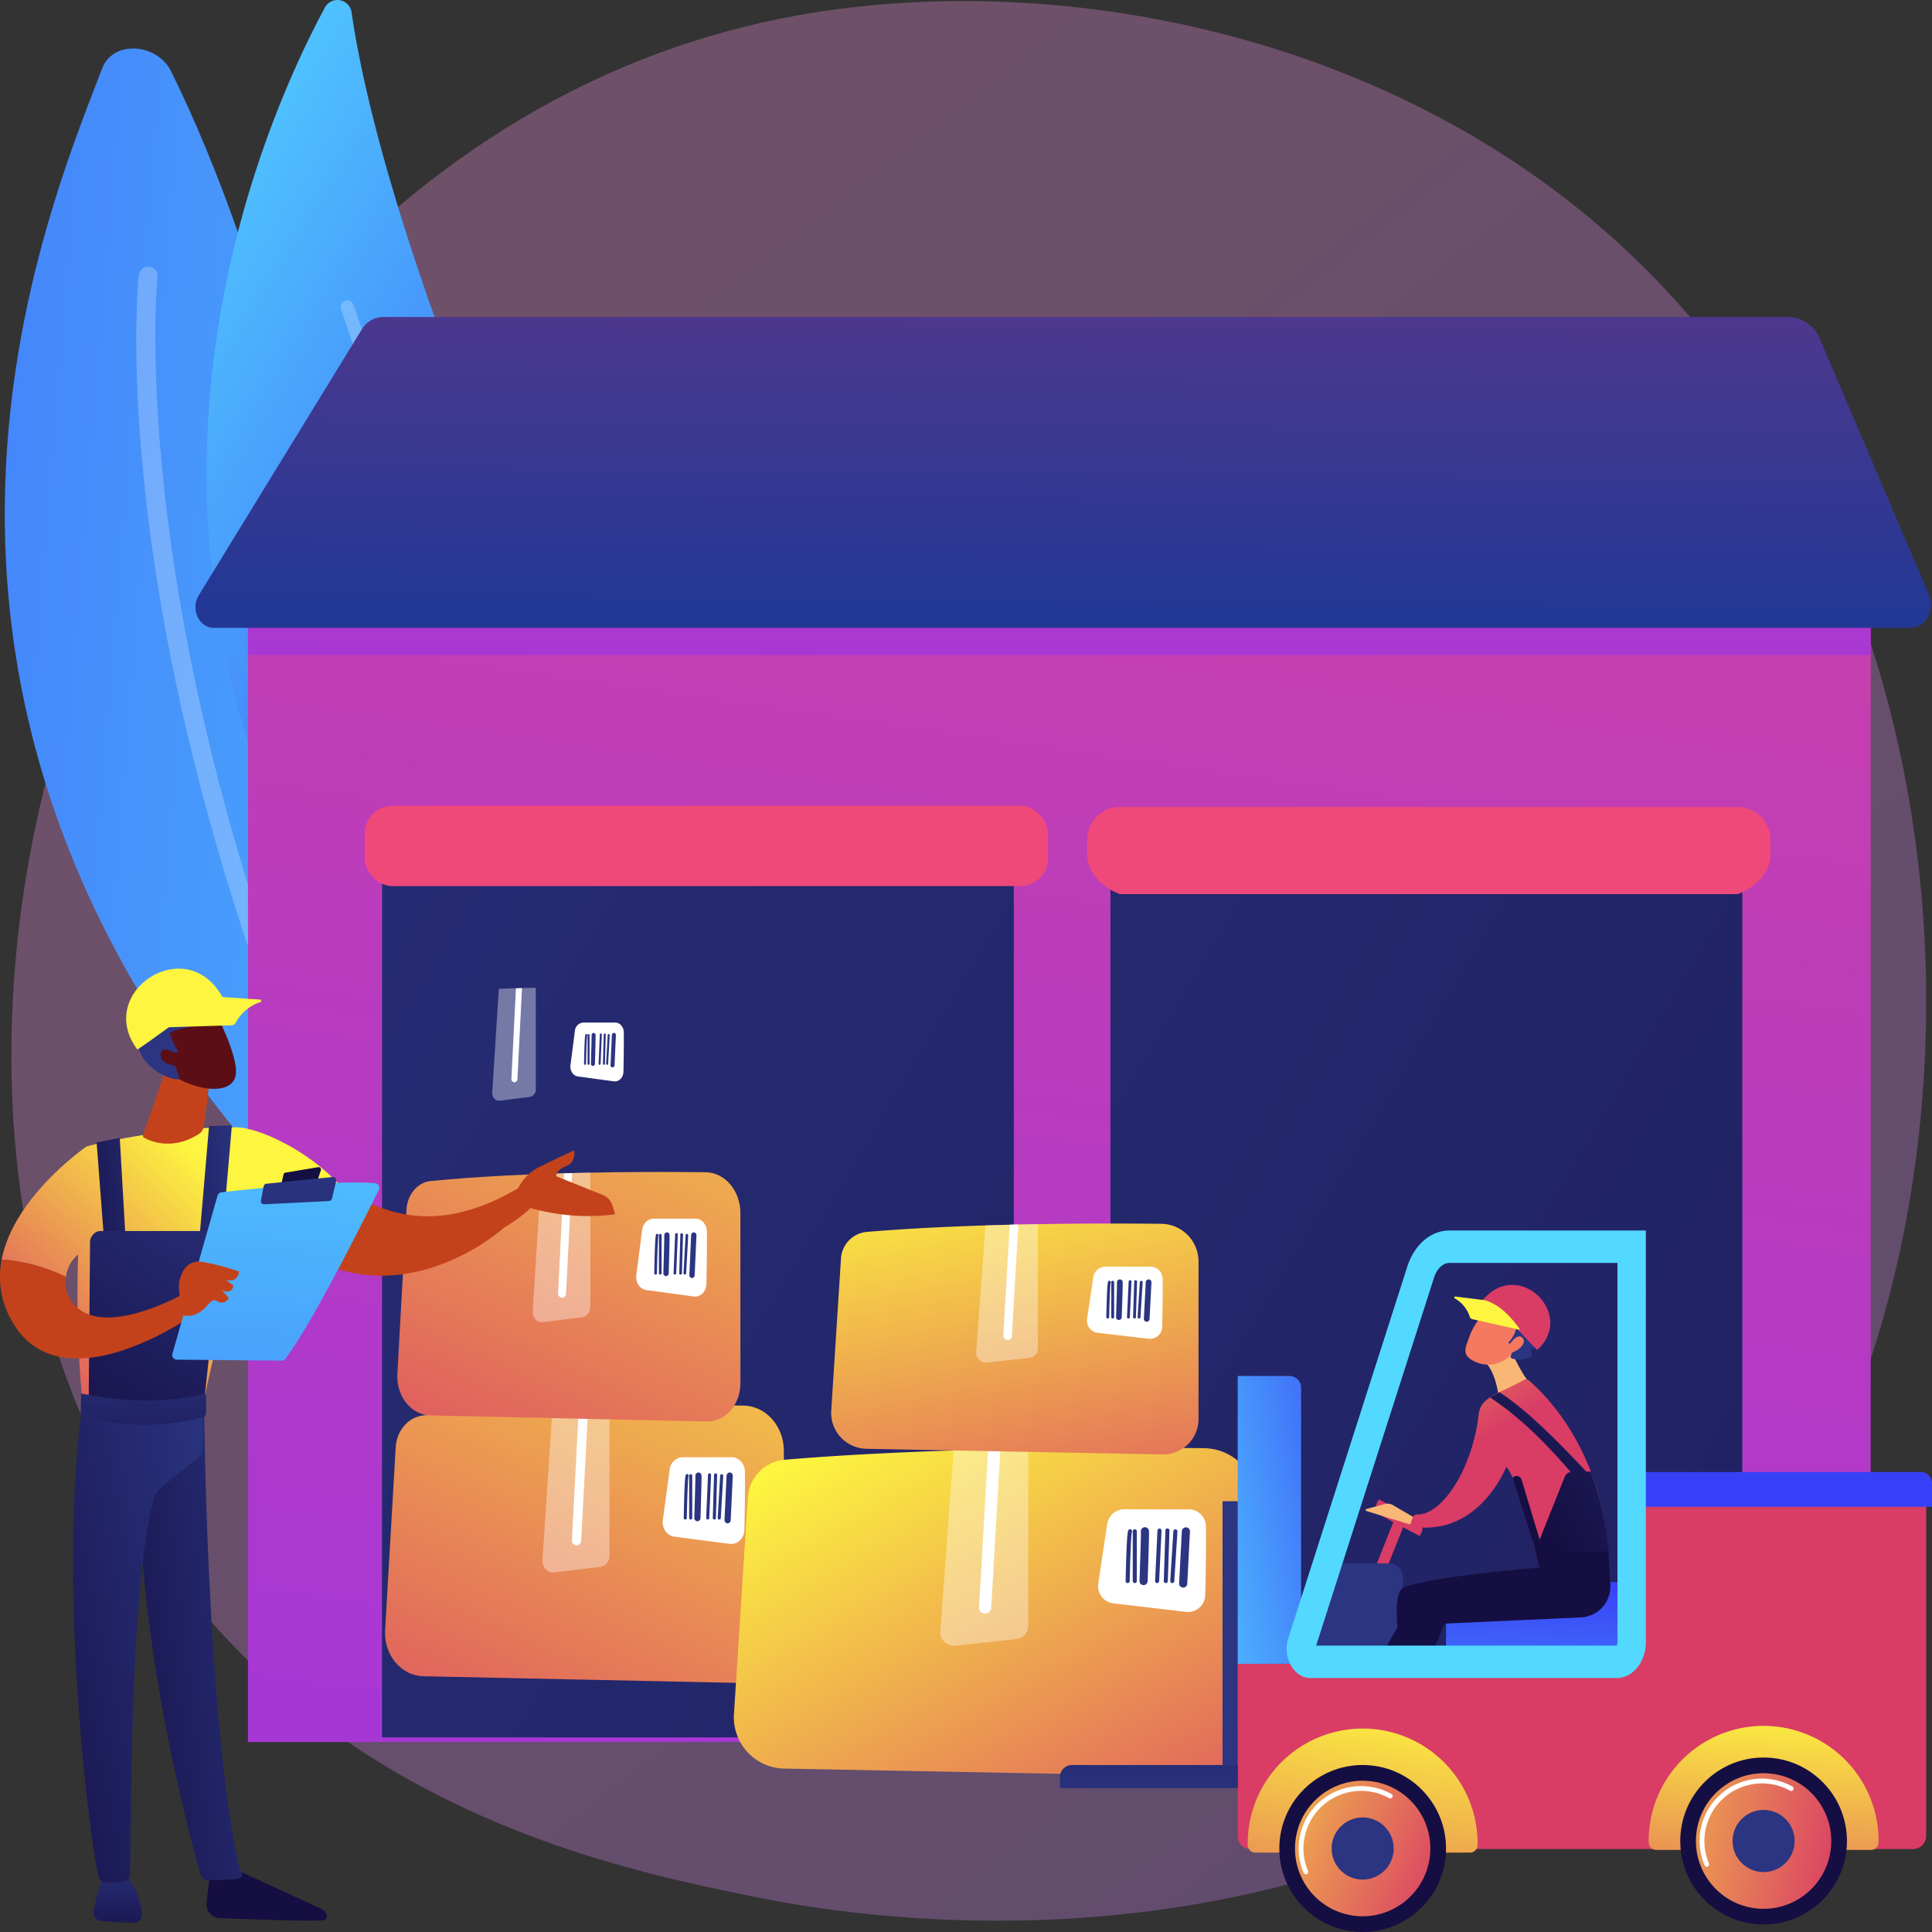 <svg xmlns="http://www.w3.org/2000/svg" xmlns:xlink="http://www.w3.org/1999/xlink" width="1000" height="1000" viewBox="0 0 1000 1000">
  <rect x="0" y="0" width="1000" height="1000" fill="#333333" stroke="none"/>
  <defs>
    <linearGradient id="linear-gradient" x1="1.129" y1="1.296" x2="0.237" y2="0.19" gradientUnits="objectBoundingBox">
      <stop offset="0" stop-color="#b37cff"/>
      <stop offset="1" stop-color="#f895e7"/>
    </linearGradient>
    <linearGradient id="linear-gradient-2" x1="2.078" y1="0.75" x2="-1.258" y2="0.167" gradientUnits="objectBoundingBox">
      <stop offset="0" stop-color="#53d8ff"/>
      <stop offset="1" stop-color="#3840f7"/>
    </linearGradient>
    <linearGradient id="linear-gradient-3" x1="0.104" y1="0.102" x2="0.891" y2="1.041" xlink:href="#linear-gradient-2"/>
    <linearGradient id="linear-gradient-4" x1="0.388" y1="1.036" x2="0.91" y2="-1.455" gradientUnits="objectBoundingBox">
      <stop offset="0" stop-color="#a737d5"/>
      <stop offset="1" stop-color="#ef497a"/>
    </linearGradient>
    <linearGradient id="linear-gradient-5" x1="-1.247" y1="-1.012" x2="4.107" y2="3.636" gradientUnits="objectBoundingBox">
      <stop offset="0" stop-color="#2b3582"/>
      <stop offset="1" stop-color="#150e42"/>
    </linearGradient>
    <linearGradient id="linear-gradient-6" x1="0.57" y1="-3.793" x2="0.512" y2="-0.23" xlink:href="#linear-gradient-4"/>
    <linearGradient id="linear-gradient-7" x1="-1.701" y1="-1.406" x2="3.653" y2="3.242" xlink:href="#linear-gradient-5"/>
    <linearGradient id="linear-gradient-8" x1="0.55" y1="-6.933" x2="0.518" y2="-2.232" xlink:href="#linear-gradient-4"/>
    <linearGradient id="linear-gradient-9" x1="1.344" y1="-0.803" x2="-0.162" y2="1.575" gradientUnits="objectBoundingBox">
      <stop offset="0" stop-color="#fdf53f"/>
      <stop offset="1" stop-color="#d93c65"/>
    </linearGradient>
    <linearGradient id="linear-gradient-10" x1="-175.417" y1="-0.166" x2="-195.433" y2="3.362" xlink:href="#linear-gradient-5"/>
    <linearGradient id="linear-gradient-11" x1="-219.405" y1="-0.086" x2="-244.607" y2="3.374" xlink:href="#linear-gradient-5"/>
    <linearGradient id="linear-gradient-12" x1="-192.679" y1="-0.015" x2="-215.083" y2="3.448" xlink:href="#linear-gradient-5"/>
    <linearGradient id="linear-gradient-13" x1="-127.908" y1="0.122" x2="-143.028" y2="3.386" xlink:href="#linear-gradient-5"/>
    <linearGradient id="linear-gradient-14" x1="-295.703" y1="0.175" x2="-331.062" y2="3.69" xlink:href="#linear-gradient-5"/>
    <linearGradient id="linear-gradient-15" x1="-185.091" y1="0.227" x2="-207.491" y2="3.745" xlink:href="#linear-gradient-5"/>
    <linearGradient id="linear-gradient-16" x1="-118.027" y1="-0.189" x2="-131.293" y2="2.946" xlink:href="#linear-gradient-5"/>
    <linearGradient id="linear-gradient-17" x1="1.514" y1="-1.114" x2="-0.138" y2="1.566" xlink:href="#linear-gradient-9"/>
    <linearGradient id="linear-gradient-18" x1="-189.785" y1="-0.167" x2="-210.698" y2="3.363" xlink:href="#linear-gradient-5"/>
    <linearGradient id="linear-gradient-19" x1="-237.556" y1="-0.086" x2="-263.867" y2="3.373" xlink:href="#linear-gradient-5"/>
    <linearGradient id="linear-gradient-20" x1="-208.842" y1="-0.016" x2="-232.244" y2="3.448" xlink:href="#linear-gradient-5"/>
    <linearGradient id="linear-gradient-21" x1="-138.864" y1="0.123" x2="-154.633" y2="3.383" xlink:href="#linear-gradient-5"/>
    <linearGradient id="linear-gradient-22" x1="-321.32" y1="0.176" x2="-358.205" y2="3.687" xlink:href="#linear-gradient-5"/>
    <linearGradient id="linear-gradient-23" x1="-201.301" y1="0.227" x2="-224.697" y2="3.745" xlink:href="#linear-gradient-5"/>
    <linearGradient id="linear-gradient-24" x1="-127.572" y1="-0.189" x2="-141.417" y2="2.944" xlink:href="#linear-gradient-5"/>
    <linearGradient id="linear-gradient-26" x1="-209.069" y1="-0.167" x2="-229.981" y2="3.363" xlink:href="#linear-gradient-5"/>
    <linearGradient id="linear-gradient-27" x1="-261.87" y1="-0.086" x2="-288.18" y2="3.373" xlink:href="#linear-gradient-5"/>
    <linearGradient id="linear-gradient-28" x1="-230.467" y1="-0.016" x2="-253.871" y2="3.448" xlink:href="#linear-gradient-5"/>
    <linearGradient id="linear-gradient-29" x1="-153.514" y1="0.123" x2="-169.285" y2="3.383" xlink:href="#linear-gradient-5"/>
    <linearGradient id="linear-gradient-30" x1="-355.576" y1="0.176" x2="-392.467" y2="3.687" xlink:href="#linear-gradient-5"/>
    <linearGradient id="linear-gradient-31" x1="-222.915" y1="0.227" x2="-246.312" y2="3.745" xlink:href="#linear-gradient-5"/>
    <linearGradient id="linear-gradient-32" x1="-140.404" y1="-0.189" x2="-154.251" y2="2.944" xlink:href="#linear-gradient-5"/>
    <linearGradient id="linear-gradient-33" x1="0.485" y1="1.878" x2="0.846" y2="-30.773" xlink:href="#linear-gradient-4"/>
    <linearGradient id="linear-gradient-34" x1="0.5" y1="0.927" x2="0.691" y2="-3.248" gradientUnits="objectBoundingBox">
      <stop offset="0" stop-color="#233894"/>
      <stop offset="0.996" stop-color="#dd397a"/>
    </linearGradient>
    <linearGradient id="linear-gradient-35" x1="0.103" y1="0.051" x2="1.216" y2="1.282" xlink:href="#linear-gradient-9"/>
    <linearGradient id="linear-gradient-36" x1="-552.244" y1="-0.166" x2="-570.288" y2="3.358" xlink:href="#linear-gradient-5"/>
    <linearGradient id="linear-gradient-37" x1="-694.759" y1="-0.086" x2="-717.524" y2="3.376" xlink:href="#linear-gradient-5"/>
    <linearGradient id="linear-gradient-38" x1="-614.805" y1="-0.015" x2="-635.023" y2="3.448" xlink:href="#linear-gradient-5"/>
    <linearGradient id="linear-gradient-39" x1="-413.76" y1="0.121" x2="-427.454" y2="3.397" xlink:href="#linear-gradient-5"/>
    <linearGradient id="linear-gradient-40" x1="-963.674" y1="0.174" x2="-995.676" y2="3.699" xlink:href="#linear-gradient-5"/>
    <linearGradient id="linear-gradient-41" x1="-606.943" y1="0.227" x2="-627.156" y2="3.744" xlink:href="#linear-gradient-5"/>
    <linearGradient id="linear-gradient-42" x1="-368.561" y1="-0.19" x2="-380.556" y2="2.95" xlink:href="#linear-gradient-5"/>
    <linearGradient id="linear-gradient-43" x1="0.26" y1="-0.295" x2="0.873" y2="1.715" xlink:href="#linear-gradient-9"/>
    <linearGradient id="linear-gradient-44" x1="-774.607" y1="-0.166" x2="-792.649" y2="3.358" xlink:href="#linear-gradient-5"/>
    <linearGradient id="linear-gradient-45" x1="-975.326" y1="-0.086" x2="-998.089" y2="3.376" xlink:href="#linear-gradient-5"/>
    <linearGradient id="linear-gradient-46" x1="-864.057" y1="-0.015" x2="-884.275" y2="3.448" xlink:href="#linear-gradient-5"/>
    <linearGradient id="linear-gradient-47" x1="-582.608" y1="0.121" x2="-596.303" y2="3.397" xlink:href="#linear-gradient-5"/>
    <linearGradient id="linear-gradient-48" x1="-1358.138" y1="0.175" x2="-1390.139" y2="3.699" xlink:href="#linear-gradient-5"/>
    <linearGradient id="linear-gradient-49" x1="-856.242" y1="0.227" x2="-876.457" y2="3.744" xlink:href="#linear-gradient-5"/>
    <linearGradient id="linear-gradient-50" x1="-516.456" y1="-0.19" x2="-528.452" y2="2.95" xlink:href="#linear-gradient-5"/>
    <linearGradient id="linear-gradient-51" x1="-7.007" y1="0.5" x2="-6.007" y2="0.5" xlink:href="#linear-gradient-9"/>
    <linearGradient id="linear-gradient-52" x1="0.608" y1="-0.162" x2="0.373" y2="2.138" xlink:href="#linear-gradient-9"/>
    <linearGradient id="linear-gradient-53" x1="0.78" y1="-0.214" x2="0.064" y2="2.469" xlink:href="#linear-gradient-9"/>
    <linearGradient id="linear-gradient-54" x1="-16.574" y1="0.5" x2="-15.574" y2="0.5" xlink:href="#linear-gradient-5"/>
    <linearGradient id="linear-gradient-55" x1="0.675" y1="-1.129" x2="0.433" y2="1.126" xlink:href="#linear-gradient-9"/>
    <linearGradient id="linear-gradient-56" x1="-43.508" y1="-0.307" x2="-44.873" y2="1.929" xlink:href="#linear-gradient-5"/>
    <linearGradient id="linear-gradient-57" x1="-11.764" y1="0.5" x2="-10.764" y2="0.5" xlink:href="#linear-gradient-5"/>
    <linearGradient id="linear-gradient-58" x1="0.862" y1="-0.899" x2="0.324" y2="1.182" xlink:href="#linear-gradient-9"/>
    <linearGradient id="linear-gradient-59" x1="-30.592" y1="-0.307" x2="-31.957" y2="1.929" xlink:href="#linear-gradient-5"/>
    <linearGradient id="linear-gradient-60" x1="-17.392" y1="0.5" x2="-16.392" y2="0.5" xlink:href="#linear-gradient-2"/>
    <linearGradient id="linear-gradient-61" x1="1.785" y1="-0.485" x2="-0.94" y2="1.604" xlink:href="#linear-gradient-2"/>
    <linearGradient id="linear-gradient-62" x1="-264.491" y1="-0.131" x2="-285.412" y2="2.029" xlink:href="#linear-gradient-5"/>
    <linearGradient id="linear-gradient-63" x1="-21.557" y1="-2.494" x2="-22.255" y2="7.848" xlink:href="#linear-gradient-5"/>
    <linearGradient id="linear-gradient-64" x1="0.779" y1="-2.705" x2="0.453" y2="1.042" xlink:href="#linear-gradient-2"/>
    <linearGradient id="linear-gradient-65" x1="221.017" y1="-7.96" x2="211.779" y2="-5.167" xlink:href="#linear-gradient-9"/>
    <linearGradient id="linear-gradient-66" x1="44.17" y1="-16.565" x2="42.116" y2="-4.045" xlink:href="#linear-gradient-9"/>
    <linearGradient id="linear-gradient-67" x1="-41.301" y1="-0.244" x2="-42.666" y2="2.616" xlink:href="#linear-gradient-5"/>
    <linearGradient id="linear-gradient-68" x1="8.854" y1="-9.296" x2="9.103" y2="-9.873" gradientUnits="objectBoundingBox">
      <stop offset="0" stop-color="#f9b776"/>
      <stop offset="1" stop-color="#f47960"/>
    </linearGradient>
    <linearGradient id="linear-gradient-69" x1="12.894" y1="-47.46" x2="13.909" y2="-47.46" xlink:href="#linear-gradient-68"/>
    <linearGradient id="linear-gradient-70" x1="29.109" y1="0.145" x2="28.13" y2="0.897" xlink:href="#linear-gradient-68"/>
    <linearGradient id="linear-gradient-71" x1="28.2" y1="-0.136" x2="29.093" y2="0.871" xlink:href="#linear-gradient-5"/>
    <linearGradient id="linear-gradient-72" x1="115.596" y1="-2.113" x2="111.596" y2="0.721" xlink:href="#linear-gradient-68"/>
    <linearGradient id="linear-gradient-73" x1="-25.696" y1="0.5" x2="-24.696" y2="0.5" xlink:href="#linear-gradient-5"/>
    <linearGradient id="linear-gradient-74" x1="2.25" y1="-2.355" x2="2.923" y2="-1.227" xlink:href="#linear-gradient-9"/>
    <linearGradient id="linear-gradient-75" x1="-18.489" y1="-0.428" x2="-17.721" y2="0.484" xlink:href="#linear-gradient-5"/>
    <linearGradient id="linear-gradient-76" x1="1.88" y1="-1.492" x2="0.052" y2="1.175" xlink:href="#linear-gradient-5"/>
    <linearGradient id="linear-gradient-77" x1="3.523" y1="-1.221" x2="0.146" y2="0.827" xlink:href="#linear-gradient-5"/>
    <linearGradient id="linear-gradient-78" x1="42.646" y1="4.113" x2="40.402" y2="6.592" xlink:href="#linear-gradient-9"/>
    <linearGradient id="linear-gradient-79" x1="-63.089" y1="-12.121" x2="-65.427" y2="-7.249" xlink:href="#linear-gradient-9"/>
    <linearGradient id="linear-gradient-80" x1="-10.386" y1="1.146" x2="-12.58" y2="-0.333" xlink:href="#linear-gradient-2"/>
    <linearGradient id="linear-gradient-81" x1="-4.216" y1="38.339" x2="-4.912" y2="40.021" gradientUnits="objectBoundingBox">
      <stop offset="0" stop-color="#c4421b"/>
      <stop offset="1" stop-color="#5c0e16"/>
    </linearGradient>
    <linearGradient id="linear-gradient-82" x1="-15.664" y1="84.805" x2="-17.95" y2="88.464" xlink:href="#linear-gradient-81"/>
    <linearGradient id="linear-gradient-83" x1="-23.497" y1="-0.744" x2="-23.324" y2="1.025" xlink:href="#linear-gradient-5"/>
    <linearGradient id="linear-gradient-84" x1="147.816" y1="0.5" x2="148.816" y2="0.5" xlink:href="#linear-gradient-81"/>
    <linearGradient id="linear-gradient-85" x1="1.341" y1="0.004" x2="-0.376" y2="1.035" xlink:href="#linear-gradient-5"/>
    <linearGradient id="linear-gradient-86" x1="-52.405" y1="-0.977" x2="-52.424" y2="1.075" xlink:href="#linear-gradient-5"/>
    <linearGradient id="linear-gradient-87" x1="171.198" y1="0.5" x2="172.198" y2="0.5" xlink:href="#linear-gradient-81"/>
    <linearGradient id="linear-gradient-88" x1="1.008" y1="-0.041" x2="-0.376" y2="0.977" xlink:href="#linear-gradient-5"/>
    <linearGradient id="linear-gradient-89" x1="0.565" y1="0.199" x2="-0.182" y2="0.996" xlink:href="#linear-gradient-9"/>
    <linearGradient id="linear-gradient-90" x1="52.313" y1="1.455" x2="53.813" y2="-0.217" xlink:href="#linear-gradient-81"/>
    <linearGradient id="linear-gradient-91" x1="-25.612" y1="0.459" x2="-24.238" y2="0.658" xlink:href="#linear-gradient-81"/>
    <linearGradient id="linear-gradient-92" x1="-8.512" y1="11.187" x2="-8.278" y2="12.325" xlink:href="#linear-gradient-5"/>
    <linearGradient id="linear-gradient-93" x1="-83.628" y1="-0.09" x2="-79.151" y2="0.876" xlink:href="#linear-gradient-81"/>
    <linearGradient id="linear-gradient-94" x1="37.075" y1="-0.01" x2="40.739" y2="5.423" xlink:href="#linear-gradient-9"/>
    <linearGradient id="linear-gradient-95" x1="37.696" y1="-1.614" x2="41.437" y2="12.836" xlink:href="#linear-gradient-9"/>
    <linearGradient id="linear-gradient-96" x1="1.233" y1="-0.195" x2="-0.379" y2="1.564" xlink:href="#linear-gradient-9"/>
    <linearGradient id="linear-gradient-97" x1="1.373" y1="0.125" x2="-2.251" y2="1.681" xlink:href="#linear-gradient-5"/>
    <linearGradient id="linear-gradient-98" x1="2.736" y1="-0.38" x2="-1.239" y2="1.221" xlink:href="#linear-gradient-5"/>
    <linearGradient id="linear-gradient-99" x1="0.983" y1="-0.587" x2="-0.014" y2="1.417" xlink:href="#linear-gradient-5"/>
    <linearGradient id="linear-gradient-100" x1="0.804" y1="-2.11" x2="-0.02" y2="4.544" xlink:href="#linear-gradient-5"/>
    <linearGradient id="linear-gradient-101" x1="30.577" y1="0.5" x2="31.577" y2="0.5" xlink:href="#linear-gradient-81"/>
    <linearGradient id="linear-gradient-102" x1="0.638" y1="-1.234" x2="0.135" y2="5.075" xlink:href="#linear-gradient-2"/>
    <linearGradient id="linear-gradient-103" x1="97.591" y1="-17.015" x2="87.633" y2="11.094" xlink:href="#linear-gradient-5"/>
    <linearGradient id="linear-gradient-104" x1="0.526" y1="-0.648" x2="0.157" y2="15.777" xlink:href="#linear-gradient-5"/>
    <linearGradient id="linear-gradient-105" x1="98.148" y1="0.5" x2="99.148" y2="0.5" xlink:href="#linear-gradient-81"/>
  </defs>
  <g id="WareHouse" transform="translate(-452.476 -455)">
    <path id="Path_290" data-name="Path 290" d="M1345.216,1310.383c-20.351,21.38-39.608,35.167-54.823,46.06-178.842,128.046-390.458,90.721-435.433,81.606-66.413-13.46-194.789-39.478-287.6-148.391-140.418-164.776-118.553-424.376-9.635-595.742C577.647,662.571,682.885,488.6,896.781,460.695c129.448-16.885,280.342,17.17,389.615,108.524C1515.771,760.978,1499.442,1148.366,1345.216,1310.383Z" transform="translate(-10.623 -0.981)" opacity="0.3" fill="url(#linear-gradient)"/>
    <g id="Group_140" data-name="Group 140" transform="translate(454.94 455)">
      <g id="Group_138" data-name="Group 138" transform="translate(0 25.1)">
        <path id="Path_291" data-name="Path 291" d="M668.465,1158.221c-3.259-83.852-22.283-416.843-122.931-621.031-7.187-14.58-30.006-16.584-35.794-1.488-33.581,87.584-148.087,359.51,144.269,629.407C659.636,1170.3,668.761,1165.835,668.465,1158.221Z" transform="translate(-459.388 -525.279)" fill="url(#linear-gradient-2)"/>
        <path id="Path_292" data-name="Path 292" d="M777.336,1360.965a4.857,4.857,0,0,1-1.793-2.014c-75.61-157.97-105.261-288.932-116.82-370.98-12.558-89.131-7.254-140.1-7.021-142.225a4.862,4.862,0,1,1,9.667,1.057c-.221,2.046-20.525,208.195,122.944,507.934a4.866,4.866,0,0,1-6.977,6.229Z" transform="translate(-582.3 -728.503)" fill="#fff" opacity="0.24"/>
      </g>
      <g id="Group_139" data-name="Group 139" transform="translate(104.461)">
        <path id="Path_293" data-name="Path 293" d="M863.862,1003.069a11.766,11.766,0,0,0,19.48-1.756c22.267-40.508,74.882-160.754,15.015-308.839-50.555-125.052-66.114-197.663-70.9-231.113a7.386,7.386,0,0,0-13.822-2.461C776.378,528.284,673.734,766.2,863.862,1003.069Z" transform="translate(-752.407 -455)" fill="url(#linear-gradient-3)"/>
        <path id="Path_294" data-name="Path 294" d="M999.118,1279.3a3.452,3.452,0,0,1-1.89-3.3c.128-2.032,11.988-205.239-50.006-380.963a3.443,3.443,0,1,1,6.492-2.3c62.471,177.082,50.513,381.648,50.386,383.693a3.442,3.442,0,0,1-4.982,2.866Z" transform="translate(-877.644 -734.928)" fill="#fff" opacity="0.24"/>
      </g>
    </g>
    <g id="Group_150" data-name="Group 150" transform="translate(553.631 619.08)">
      <rect id="Rectangle_106" data-name="Rectangle 106" width="839.908" height="582.567" transform="translate(27.192 155.033)" fill="url(#linear-gradient-4)"/>
      <g id="Group_141" data-name="Group 141" transform="translate(87.647 252.992)">
        <path id="Rectangle_107" data-name="Rectangle 107" d="M13.22,0H308.26a18.77,18.77,0,0,1,18.77,18.77V475.256a0,0,0,0,1,0,0H0a0,0,0,0,1,0,0V13.22A13.22,13.22,0,0,1,13.22,0Z" transform="translate(8.937 6.936)" fill="url(#linear-gradient-5)"/>
        <rect id="Rectangle_108" data-name="Rectangle 108" width="353.641" height="41.568" rx="14.245" fill="url(#linear-gradient-6)"/>
      </g>
      <g id="Group_142" data-name="Group 142" transform="translate(461.575 253.588)">
        <path id="Rectangle_109" data-name="Rectangle 109" d="M13.22,0H308.26a18.77,18.77,0,0,1,18.77,18.77V475.256a0,0,0,0,1,0,0H0a0,0,0,0,1,0,0V13.22A13.22,13.22,0,0,1,13.22,0Z" transform="translate(12.052 9.308)" fill="url(#linear-gradient-7)"/>
        <path id="Path_295" data-name="Path 295" d="M2367.665,1669.609H2047.9c-9.354-3.573-16.936-11.169-16.936-20.54v-7.634a16.952,16.952,0,0,1,16.936-16.967h319.769a16.951,16.951,0,0,1,16.936,16.967v7.634C2384.6,1658.439,2377.019,1666.036,2367.665,1669.609Z" transform="translate(-2030.96 -1624.468)" fill="url(#linear-gradient-8)"/>
      </g>
      <g id="Group_149" data-name="Group 149" transform="translate(98.128 346.945)">
        <g id="Group_144" data-name="Group 144" transform="translate(0 216.341)">
          <path id="Path_296" data-name="Path 296" d="M1197.688,2635.394c11.111.234,20.232-9.7,20.232-22.035V2515.3c0-12.884-9.328-23.367-20.934-23.507-34.833-.421-106.673-.442-165.453,5.056-8.021.75-14.26,8.048-14.551,16.978l-5.494,94.8c-.409,12.54,8.523,23.016,19.825,23.255Z" transform="translate(-1011.474 -2491.626)" fill="url(#linear-gradient-9)"/>
          <path id="Path_297" data-name="Path 297" d="M1457.192,2574.321c.148,8.344-.075,21.583-.258,30.136-.1,4.45-3.615,7.841-7.6,7.323l-28.666-3.73c-3.819-.5-6.509-4.4-5.939-8.624l3.519-26.055a7.074,7.074,0,0,1,6.732-6.436h25.4C1454.088,2566.935,1457.119,2570.212,1457.192,2574.321Z" transform="translate(-1270.921 -2540.039)" fill="#fff"/>
          <path id="Path_298" data-name="Path 298" d="M1269.9,2575.982l-23.913,2.863c-3.346.4-6.2-2.662-5.955-6.388l5.228-78.958c10.024-.353,19.912-.61,29.452-.791v77.324A5.792,5.792,0,0,1,1269.9,2575.982Z" transform="translate(-1158.54 -2492.322)" fill="#fff" opacity="0.37"/>
          <path id="Path_299" data-name="Path 299" d="M1287.67,2562.735a2.528,2.528,0,0,1-2.4,2.515c-.047,0-.094,0-.141-.005a2.583,2.583,0,0,1-2.261-2.819l3.605-68.912c1.617-.044,3.221-.084,4.824-.124Z" transform="translate(-1186.114 -2492.759)" fill="#fff"/>
          <g id="Group_143" data-name="Group 143" transform="translate(154.61 34.777)">
            <path id="Path_300" data-name="Path 300" d="M1495.339,2614.984a.843.843,0,0,0,.8-.835l1.24-21.705a.863.863,0,0,0-.75-.944.818.818,0,0,0-.851.833l-1.24,21.706a.862.862,0,0,0,.75.944A.442.442,0,0,0,1495.339,2614.984Z" transform="translate(-1476.936 -2590.606)" fill="url(#linear-gradient-10)"/>
            <path id="Path_301" data-name="Path 301" d="M1488.178,2614.236a.846.846,0,0,0,.8-.86l.65-22.121a.857.857,0,0,0-.775-.92.8.8,0,0,0-.828.86l-.65,22.121a.858.858,0,0,0,.776.92Z" transform="translate(-1472.327 -2589.858)" fill="url(#linear-gradient-11)"/>
            <path id="Path_302" data-name="Path 302" d="M1478.54,2614.236a.857.857,0,0,1-.762-.93c.318-7.431.924-21.6.933-22.088a.806.806,0,1,1,1.6.009c0,.367-.78,18.526-.937,22.163a.843.843,0,0,1-.8.848A.284.284,0,0,1,1478.54,2614.236Zm.155-23.009h0Z" transform="translate(-1466.15 -2589.86)" fill="url(#linear-gradient-12)"/>
            <path id="Path_303" data-name="Path 303" d="M1462.136,2614.273a1.689,1.689,0,0,0,1.6-1.718c.678-21.432.559-21.916.481-22.236a1.593,1.593,0,0,0-1.969-1.25,1.788,1.788,0,0,0-1.168,1.954c.051,1.288-.307,13.758-.548,21.407a1.712,1.712,0,0,0,1.546,1.841C1462.1,2614.273,1462.117,2614.273,1462.136,2614.273Z" transform="translate(-1455.053 -2589.005)" fill="url(#linear-gradient-13)"/>
            <path id="Path_304" data-name="Path 304" d="M1453.838,2614.986a.849.849,0,0,0,.8-.89v-21.705a.806.806,0,1,0-1.6,0V2614.1A.848.848,0,0,0,1453.838,2614.986Z" transform="translate(-1450.229 -2590.608)" fill="url(#linear-gradient-14)"/>
            <path id="Path_305" data-name="Path 305" d="M1445.965,2614.894a.847.847,0,0,0,.8-.869c.154-7.542.512-19.861.833-21.342a.976.976,0,0,0-.03-.923.753.753,0,0,0-1.11-.256c-.437.318-.852.619-1.3,22.479a.856.856,0,0,0,.783.911Z" transform="translate(-1445.163 -2590.516)" fill="url(#linear-gradient-15)"/>
            <path id="Path_306" data-name="Path 306" d="M1505.99,2615.356a1.689,1.689,0,0,0,1.6-1.688l1.07-22.792a1.723,1.723,0,0,0-1.519-1.87,1.7,1.7,0,0,0-1.685,1.686l-1.07,22.792a1.722,1.722,0,0,0,1.519,1.87C1505.933,2615.356,1505.961,2615.356,1505.99,2615.356Z" transform="translate(-1483.272 -2589.002)" fill="url(#linear-gradient-16)"/>
          </g>
        </g>
        <g id="Group_146" data-name="Group 146" transform="translate(6.347 95.582)">
          <path id="Path_307" data-name="Path 307" d="M1206.882,2262.866v-88.1c0-11.575-8.025-20.993-18.009-21.119-29.966-.378-91.77-.4-142.339,4.543-6.9.674-12.268,7.23-12.518,15.252l-4.726,85.173c-.351,11.266,7.332,20.678,17.056,20.892l143.131,3.153C1199.035,2282.873,1206.882,2273.949,1206.882,2262.866Z" transform="translate(-1029.278 -2153.501)" fill="url(#linear-gradient-17)"/>
          <path id="Path_308" data-name="Path 308" d="M1412.726,2227.8c.127,7.5-.065,19.39-.222,27.075-.082,4-3.11,7.044-6.536,6.578l-24.661-3.35c-3.285-.446-5.6-3.956-5.11-7.748l3.027-23.409c.43-3.323,2.893-5.781,5.791-5.781h21.856C1410.056,2221.16,1412.664,2224.1,1412.726,2227.8Z" transform="translate(-1252.478 -2196.996)" fill="#fff"/>
          <path id="Path_309" data-name="Path 309" d="M1251.6,2229.288l-20.572,2.572c-2.878.361-5.335-2.392-5.123-5.739l4.5-70.937c8.624-.317,17.13-.548,25.338-.711v69.468C1255.739,2226.689,1253.954,2228.993,1251.6,2229.288Z" transform="translate(-1155.798 -2154.127)" fill="#fff" opacity="0.37"/>
          <path id="Path_310" data-name="Path 310" d="M1266.888,2217.386a2.228,2.228,0,0,1-2.064,2.26c-.041,0-.081,0-.121,0a2.3,2.3,0,0,1-1.945-2.533l3.1-61.911c1.391-.04,2.77-.076,4.15-.111Z" transform="translate(-1179.519 -2154.52)" fill="#fff"/>
          <g id="Group_145" data-name="Group 145" transform="translate(133.011 31.244)">
            <path id="Path_311" data-name="Path 311" d="M1445.544,2264.327a.743.743,0,0,0,.689-.75l1.067-19.5a.767.767,0,0,0-.645-.848.718.718,0,0,0-.732.748l-1.067,19.5a.767.767,0,0,0,.645.848Z" transform="translate(-1429.712 -2242.426)" fill="url(#linear-gradient-18)"/>
            <path id="Path_312" data-name="Path 312" d="M1439.384,2263.655a.747.747,0,0,0,.69-.773l.559-19.874a.761.761,0,0,0-.667-.826c-.439-.025-.7.333-.713.773l-.559,19.874a.761.761,0,0,0,.667.826Z" transform="translate(-1425.748 -2241.754)" fill="url(#linear-gradient-19)"/>
            <path id="Path_313" data-name="Path 313" d="M1431.092,2263.656a.761.761,0,0,1-.656-.836c.273-6.676.795-19.41.8-19.844a.7.7,0,1,1,1.38.008c0,.33-.671,16.644-.806,19.911a.743.743,0,0,1-.688.762Zm.133-20.672h0Z" transform="translate(-1420.433 -2241.756)" fill="url(#linear-gradient-20)"/>
            <path id="Path_314" data-name="Path 314" d="M1416.98,2263.688a1.492,1.492,0,0,0,1.377-1.543c.583-19.255.481-19.69.413-19.977a1.37,1.37,0,0,0-1.693-1.123,1.614,1.614,0,0,0-1.005,1.755c.044,1.157-.264,12.36-.472,19.232a1.519,1.519,0,0,0,1.33,1.654A.42.42,0,0,0,1416.98,2263.688Z" transform="translate(-1410.886 -2240.988)" fill="url(#linear-gradient-21)"/>
            <path id="Path_315" data-name="Path 315" d="M1409.841,2264.329a.75.75,0,0,0,.69-.8v-19.5a.7.7,0,1,0-1.38,0v19.5A.75.75,0,0,0,1409.841,2264.329Z" transform="translate(-1406.737 -2242.428)" fill="url(#linear-gradient-22)"/>
            <path id="Path_316" data-name="Path 316" d="M1403.068,2264.246a.748.748,0,0,0,.69-.781c.132-6.776.441-17.844.716-19.174a.911.911,0,0,0-.025-.829.633.633,0,0,0-.955-.23c-.376.286-.733.556-1.116,20.2a.759.759,0,0,0,.674.818Z" transform="translate(-1402.379 -2242.345)" fill="url(#linear-gradient-23)"/>
            <path id="Path_317" data-name="Path 317" d="M1454.707,2264.662a1.489,1.489,0,0,0,1.377-1.516l.92-20.477a1.53,1.53,0,0,0-1.307-1.68,1.49,1.49,0,0,0-1.449,1.515l-.92,20.476a1.531,1.531,0,0,0,1.307,1.68C1454.658,2264.662,1454.683,2264.662,1454.707,2264.662Z" transform="translate(-1435.163 -2240.985)" fill="url(#linear-gradient-24)"/>
          </g>
        </g>
        <g id="Group_148" data-name="Group 148" transform="translate(2.562)">
          <path id="Path_318" data-name="Path 318" d="M1152.786,1968.463v-66.531c0-8.741-6.06-15.854-13.6-15.949-22.63-.285-69.3-.3-107.494,3.431-5.211.509-9.265,5.46-9.454,11.519l-3.569,64.322c-.265,8.508,5.538,15.616,12.88,15.778l108.093,2.381C1146.86,1983.572,1152.786,1976.832,1152.786,1968.463Z" transform="translate(-1018.659 -1885.87)" fill="url(#linear-gradient-17)"/>
          <path id="Path_319" data-name="Path 319" d="M1308.239,1941.977c.1,5.661-.049,14.643-.168,20.446-.062,3.019-2.348,5.32-4.936,4.969l-18.624-2.53c-2.481-.337-4.229-2.988-3.859-5.851l2.286-17.678a4.686,4.686,0,0,1,4.374-4.366h16.505C1306.223,1936.966,1308.191,1939.19,1308.239,1941.977Z" transform="translate(-1187.22 -1918.718)" fill="#fff"/>
          <path id="Path_320" data-name="Path 320" d="M1186.555,1943.1l-15.536,1.942c-2.174.272-4.029-1.806-3.869-4.334l3.4-53.571c6.512-.239,12.937-.414,19.135-.537v52.463A3.89,3.89,0,0,1,1186.555,1943.1Z" transform="translate(-1114.207 -1886.342)" fill="#fff" opacity="0.37"/>
          <path id="Path_321" data-name="Path 321" d="M1198.1,1934.116a1.683,1.683,0,0,1-1.559,1.706c-.031,0-.061,0-.092,0a1.734,1.734,0,0,1-1.469-1.913l2.343-46.755c1.05-.03,2.092-.057,3.134-.084Z" transform="translate(-1132.122 -1886.64)" fill="#fff"/>
          <g id="Group_147" data-name="Group 147" transform="translate(100.449 23.595)">
            <path id="Path_322" data-name="Path 322" d="M1333.023,1969.566a.561.561,0,0,0,.52-.566l.806-14.727a.579.579,0,0,0-.487-.64.542.542,0,0,0-.552.565l-.806,14.726a.579.579,0,0,0,.487.64Z" transform="translate(-1321.067 -1953.026)" fill="url(#linear-gradient-26)"/>
            <path id="Path_323" data-name="Path 323" d="M1328.371,1969.058a.564.564,0,0,0,.521-.584l.422-15.008a.575.575,0,0,0-.5-.624c-.332-.019-.528.251-.538.584l-.422,15.009a.575.575,0,0,0,.5.624Z" transform="translate(-1318.072 -1952.518)" fill="url(#linear-gradient-27)"/>
            <path id="Path_324" data-name="Path 324" d="M1322.109,1969.058a.575.575,0,0,1-.5-.631c.206-5.042.6-14.658.606-14.986a.526.526,0,1,1,1.042.006c0,.249-.507,12.57-.609,15.037a.562.562,0,0,1-.52.576Zm.1-15.611h0Z" transform="translate(-1314.059 -1952.52)" fill="url(#linear-gradient-28)"/>
            <path id="Path_325" data-name="Path 325" d="M1311.451,1969.083a1.126,1.126,0,0,0,1.04-1.165c.44-14.542.363-14.87.312-15.086a1.035,1.035,0,0,0-1.279-.848,1.219,1.219,0,0,0-.759,1.325c.033.874-.2,9.335-.356,14.524a1.147,1.147,0,0,0,1,1.249Z" transform="translate(-1306.85 -1951.94)" fill="url(#linear-gradient-29)"/>
            <path id="Path_326" data-name="Path 326" d="M1306.06,1969.567a.567.567,0,0,0,.521-.6v-14.726a.527.527,0,1,0-1.042,0v14.726A.567.567,0,0,0,1306.06,1969.567Z" transform="translate(-1303.716 -1953.027)" fill="url(#linear-gradient-30)"/>
            <path id="Path_327" data-name="Path 327" d="M1300.946,1969.5a.565.565,0,0,0,.521-.59c.1-5.118.333-13.475.541-14.48a.686.686,0,0,0-.019-.626.478.478,0,0,0-.721-.174c-.284.216-.554.42-.842,15.251a.573.573,0,0,0,.509.618Z" transform="translate(-1300.425 -1952.965)" fill="url(#linear-gradient-31)"/>
            <path id="Path_328" data-name="Path 328" d="M1339.943,1969.818a1.124,1.124,0,0,0,1.04-1.145l.695-15.464a1.156,1.156,0,0,0-.987-1.269,1.126,1.126,0,0,0-1.094,1.144l-.695,15.464a1.156,1.156,0,0,0,.987,1.269Z" transform="translate(-1325.184 -1951.938)" fill="url(#linear-gradient-32)"/>
          </g>
        </g>
      </g>
      <rect id="Rectangle_110" data-name="Rectangle 110" width="839.908" height="19.918" transform="translate(27.192 155.033)" fill="url(#linear-gradient-33)"/>
      <path id="Path_329" data-name="Path 329" d="M1624.031,1075.318h-878.3c-7.657,0-12.161-9.726-7.8-16.841L822.462,920.61a12.954,12.954,0,0,1,11.042-6.187h726.742a18.151,18.151,0,0,1,16.694,11.046l56.57,132.791C1636.875,1066.159,1631.785,1075.318,1624.031,1075.318Z" transform="translate(-736.221 -914.423)" fill="url(#linear-gradient-34)"/>
    </g>
    <g id="Group_164" data-name="Group 164" transform="translate(832.315 1088.303)">
      <g id="Group_155" data-name="Group 155">
        <g id="Group_152" data-name="Group 152" transform="translate(0 116.076)">
          <path id="Path_330" data-name="Path 330" d="M1788.718,2697.36V2581.283a27.787,27.787,0,0,0-27.457-27.826c-45.686-.5-139.912-.523-217.009,5.985a20.892,20.892,0,0,0-19.086,20.1l-7.206,112.223a26.552,26.552,0,0,0,26,27.528l218.217,4.154A26.063,26.063,0,0,0,1788.718,2697.36Z" transform="translate(-1517.943 -2553.261)" fill="url(#linear-gradient-35)"/>
          <path id="Path_331" data-name="Path 331" d="M2102.548,2651.15c.194,9.877-.1,25.548-.338,35.673a8.929,8.929,0,0,1-9.965,8.668l-37.6-4.415a8.941,8.941,0,0,1-7.79-10.209l4.615-30.843a8.933,8.933,0,0,1,8.829-7.618h33.321A8.924,8.924,0,0,1,2102.548,2651.15Z" transform="translate(-1858.235 -2610.569)" fill="#fff"/>
          <path id="Path_332" data-name="Path 332" d="M1856.893,2653.116l-31.364,3.39a7.077,7.077,0,0,1-7.81-7.562l6.857-93.466c13.148-.417,26.116-.722,38.63-.936v91.531A7.079,7.079,0,0,1,1856.893,2653.116Z" transform="translate(-1710.836 -2554.084)" fill="#fff" opacity="0.37"/>
          <path id="Path_333" data-name="Path 333" d="M1880.2,2637.436a3.155,3.155,0,0,1-3.146,2.978c-.062,0-.123,0-.185-.006a3.155,3.155,0,0,1-2.966-3.337l4.729-81.574c2.121-.052,4.224-.1,6.327-.146Z" transform="translate(-1747.001 -2554.603)" fill="#fff"/>
          <g id="Group_151" data-name="Group 151" transform="translate(202.787 41.167)">
            <path id="Path_334" data-name="Path 334" d="M2152.581,2699.284a1.053,1.053,0,0,0,1.05-.988l1.626-25.694a1.052,1.052,0,0,0-.984-1.117,1.028,1.028,0,0,0-1.115.986l-1.626,25.693a1.052,1.052,0,0,0,.984,1.117C2152.538,2699.284,2152.561,2699.284,2152.581,2699.284Z" transform="translate(-2128.444 -2670.427)" fill="url(#linear-gradient-36)"/>
            <path id="Path_335" data-name="Path 335" d="M2143.19,2698.4a1.053,1.053,0,0,0,1.052-1.018l.852-26.185a1.054,1.054,0,0,0-1.016-1.089,1,1,0,0,0-1.087,1.019l-.853,26.185a1.054,1.054,0,0,0,1.017,1.088Z" transform="translate(-2122.399 -2669.541)" fill="url(#linear-gradient-37)"/>
            <path id="Path_336" data-name="Path 336" d="M2130.548,2698.4a1.05,1.05,0,0,1-1-1.1c.417-8.8,1.212-25.574,1.224-26.146a1.052,1.052,0,0,1,2.1.01c0,.434-1.023,21.93-1.228,26.235a1.052,1.052,0,0,1-1.05,1A.418.418,0,0,1,2130.548,2698.4Zm.2-27.236h0Z" transform="translate(-2114.297 -2669.544)" fill="url(#linear-gradient-38)"/>
            <path id="Path_337" data-name="Path 337" d="M2109.032,2698.442a2.1,2.1,0,0,0,2.1-2.033c.889-25.37.733-25.942.631-26.321a2.1,2.1,0,0,0-4.114.833c.068,1.525-.4,16.286-.719,25.34a2.1,2.1,0,0,0,2.027,2.179C2108.981,2698.442,2109.008,2698.442,2109.032,2698.442Z" transform="translate(-2099.742 -2668.532)" fill="url(#linear-gradient-39)"/>
            <path id="Path_338" data-name="Path 338" d="M2098.148,2699.286a1.052,1.052,0,0,0,1.052-1.053V2672.54a1.052,1.052,0,1,0-2.1,0v25.693A1.051,1.051,0,0,0,2098.148,2699.286Z" transform="translate(-2093.416 -2670.43)" fill="url(#linear-gradient-40)"/>
            <path id="Path_339" data-name="Path 339" d="M2087.823,2699.178a1.053,1.053,0,0,0,1.052-1.029c.2-8.927.671-23.51,1.093-25.263a1.053,1.053,0,0,0-1.5-1.4c-.573.376-1.118.733-1.7,26.609a1.055,1.055,0,0,0,1.027,1.078Z" transform="translate(-2086.771 -2670.321)" fill="url(#linear-gradient-41)"/>
            <path id="Path_340" data-name="Path 340" d="M2166.551,2699.724a2.106,2.106,0,0,0,2.1-2l1.4-26.979a2.108,2.108,0,0,0-1.992-2.214,2.131,2.131,0,0,0-2.21,2l-1.4,26.979a2.107,2.107,0,0,0,1.992,2.214C2166.477,2699.724,2166.514,2699.724,2166.551,2699.724Z" transform="translate(-2136.754 -2668.528)" fill="url(#linear-gradient-42)"/>
          </g>
        </g>
        <g id="Group_154" data-name="Group 154" transform="translate(50.36)">
          <path id="Path_341" data-name="Path 341" d="M1849.364,2329.446v-81.518a19.514,19.514,0,0,0-19.282-19.542c-32.085-.35-98.257-.368-152.4,4.2a14.672,14.672,0,0,0-13.4,14.114l-5.06,78.812a18.646,18.646,0,0,0,18.261,19.331l153.249,2.917A18.3,18.3,0,0,0,1849.364,2329.446Z" transform="translate(-1659.206 -2228.249)" fill="url(#linear-gradient-43)"/>
          <path id="Path_342" data-name="Path 342" d="M2069.759,2296.994c.137,6.936-.069,17.942-.238,25.052a6.271,6.271,0,0,1-7,6.087l-26.4-3.1a6.279,6.279,0,0,1-5.471-7.17l3.241-21.66a6.274,6.274,0,0,1,6.2-5.35h23.4A6.266,6.266,0,0,1,2069.759,2296.994Z" transform="translate(-1898.184 -2268.495)" fill="#fff"/>
          <path id="Path_343" data-name="Path 343" d="M1897.241,2298.375l-22.026,2.38a4.97,4.97,0,0,1-5.485-5.311l4.815-65.639c9.233-.293,18.341-.507,27.129-.657v64.28A4.972,4.972,0,0,1,1897.241,2298.375Z" transform="translate(-1794.67 -2228.828)" fill="#fff" opacity="0.37"/>
          <path id="Path_344" data-name="Path 344" d="M1913.612,2287.363a2.216,2.216,0,0,1-2.21,2.091c-.043,0-.087,0-.13,0a2.216,2.216,0,0,1-2.083-2.344l3.322-57.287c1.489-.037,2.966-.07,4.443-.1Z" transform="translate(-1820.068 -2229.192)" fill="#fff"/>
          <g id="Group_153" data-name="Group 153" transform="translate(142.413 28.911)">
            <path id="Path_345" data-name="Path 345" d="M2104.9,2330.8a.74.74,0,0,0,.738-.694l1.142-18.044a.738.738,0,0,0-.691-.785.722.722,0,0,0-.783.692l-1.143,18.044a.739.739,0,0,0,.691.785Z" transform="translate(-2087.945 -2310.532)" fill="url(#linear-gradient-44)"/>
            <path id="Path_346" data-name="Path 346" d="M2098.3,2330.175a.739.739,0,0,0,.738-.715l.6-18.389a.74.74,0,0,0-.714-.765.7.7,0,0,0-.763.715l-.6,18.389a.741.741,0,0,0,.714.765Z" transform="translate(-2083.7 -2309.91)" fill="url(#linear-gradient-45)"/>
            <path id="Path_347" data-name="Path 347" d="M2089.423,2330.176a.738.738,0,0,1-.7-.773c.293-6.177.851-17.96.86-18.362a.739.739,0,0,1,1.477.007c0,.3-.719,15.4-.863,18.424a.738.738,0,0,1-.737.705Zm.143-19.128h0Z" transform="translate(-2078.01 -2309.912)" fill="url(#linear-gradient-46)"/>
            <path id="Path_348" data-name="Path 348" d="M2074.313,2330.206a1.477,1.477,0,0,0,1.474-1.427c.625-17.817.515-18.219.443-18.485a1.477,1.477,0,0,0-2.889.585c.047,1.071-.283,11.438-.5,17.8a1.477,1.477,0,0,0,1.424,1.53Z" transform="translate(-2067.789 -2309.201)" fill="url(#linear-gradient-47)"/>
            <path id="Path_349" data-name="Path 349" d="M2066.669,2330.8a.739.739,0,0,0,.739-.74v-18.044a.739.739,0,1,0-1.477,0v18.044A.739.739,0,0,0,2066.669,2330.8Z" transform="translate(-2063.346 -2310.533)" fill="url(#linear-gradient-48)"/>
            <path id="Path_350" data-name="Path 350" d="M2059.419,2330.723a.738.738,0,0,0,.739-.722c.142-6.27.472-16.511.767-17.742a.743.743,0,0,0-.027-.768.735.735,0,0,0-1.022-.212c-.4.264-.784.514-1.194,18.687a.741.741,0,0,0,.721.757Z" transform="translate(-2058.68 -2310.458)" fill="url(#linear-gradient-49)"/>
            <path id="Path_351" data-name="Path 351" d="M2114.707,2331.107a1.479,1.479,0,0,0,1.474-1.4l.985-18.947a1.48,1.48,0,0,0-1.4-1.555,1.5,1.5,0,0,0-1.552,1.4l-.985,18.947a1.48,1.48,0,0,0,1.4,1.555Z" transform="translate(-2093.782 -2309.199)" fill="url(#linear-gradient-50)"/>
          </g>
        </g>
      </g>
      <path id="Path_352" data-name="Path 352" d="M2452.57,2701.823v-91.359h153.32v180.42a6.844,6.844,0,0,1-6.837,6.85H2256.017a6.48,6.48,0,0,1-6.474-6.486v-89.424Z" transform="translate(-1988.728 -2473.959)" fill="url(#linear-gradient-51)"/>
      <path id="Path_353" data-name="Path 353" d="M2850.136,3021.712a3.938,3.938,0,0,1-3.958-3.9v-.04a59.5,59.5,0,1,1,118.99,0v.04a3.937,3.937,0,0,1-3.957,3.9Z" transform="translate(-2372.663 -2697.487)" fill="url(#linear-gradient-52)"/>
      <path id="Path_354" data-name="Path 354" d="M2267.99,3025.578a3.938,3.938,0,0,1-3.957-3.9v-.04a59.5,59.5,0,1,1,118.99,0v.04a3.938,3.938,0,0,1-3.957,3.9Z" transform="translate(-1998.052 -2699.972)" fill="url(#linear-gradient-53)"/>
      <g id="Group_157" data-name="Group 157" transform="translate(489.856 276.384)">
        <g id="Group_156" data-name="Group 156">
          <ellipse id="Ellipse_12" data-name="Ellipse 12" cx="43.14" cy="43.218" rx="43.14" ry="43.218" fill="url(#linear-gradient-54)"/>
          <ellipse id="Ellipse_13" data-name="Ellipse 13" cx="35.093" cy="35.03" rx="35.093" ry="35.03" transform="translate(5.862 75.914) rotate(-86.203)" fill="url(#linear-gradient-55)"/>
          <path id="Path_355" data-name="Path 355" d="M2923.867,3078.316a1.224,1.224,0,0,1-1.129-.75,32.268,32.268,0,0,1,45.451-40.772,1.227,1.227,0,0,1-1.2,2.143,29.844,29.844,0,0,0-42,37.673,1.228,1.228,0,0,1-1.128,1.707Z" transform="translate(-2910.154 -3021.774)" fill="#fff"/>
        </g>
        <ellipse id="Ellipse_14" data-name="Ellipse 14" cx="16.063" cy="16.091" rx="16.063" ry="16.091" transform="translate(24.707 29.908) rotate(-9.217)" fill="url(#linear-gradient-56)"/>
      </g>
      <g id="Group_159" data-name="Group 159" transform="translate(282.336 280.261)">
        <g id="Group_158" data-name="Group 158">
          <ellipse id="Ellipse_15" data-name="Ellipse 15" cx="43.14" cy="43.218" rx="43.14" ry="43.218" fill="url(#linear-gradient-57)"/>
          <ellipse id="Ellipse_16" data-name="Ellipse 16" cx="35.087" cy="35.026" rx="35.087" ry="35.026" transform="translate(3.286 72.706) rotate(-81.449)" fill="url(#linear-gradient-58)"/>
          <path id="Path_356" data-name="Path 356" d="M2341.762,3089.169a1.225,1.225,0,0,1-1.129-.75,32.267,32.267,0,0,1,45.451-40.772,1.227,1.227,0,0,1-1.2,2.142,29.843,29.843,0,0,0-42,37.673,1.228,1.228,0,0,1-1.128,1.707Z" transform="translate(-2328.049 -3032.627)" fill="#fff"/>
        </g>
        <ellipse id="Ellipse_17" data-name="Ellipse 17" cx="16.062" cy="16.088" rx="16.062" ry="16.088" transform="translate(23.812 31.251) rotate(-13.282)" fill="url(#linear-gradient-59)"/>
      </g>
      <path id="Rectangle_111" data-name="Rectangle 111" d="M0,0H155.457a0,0,0,0,1,0,0V17.995a0,0,0,0,1,0,0H5.9a5.9,5.9,0,0,1-5.9-5.9V0A0,0,0,0,1,0,0Z" transform="translate(620.161 146.619) rotate(180)" fill="url(#linear-gradient-60)"/>
      <path id="Rectangle_112" data-name="Rectangle 112" d="M0,0H32.8a0,0,0,0,1,0,0V148.943a0,0,0,0,1,0,0H5.984A5.984,5.984,0,0,1,0,142.959V0A0,0,0,0,1,0,0Z" transform="translate(293.611 227.865) rotate(180)" fill="url(#linear-gradient-61)"/>
      <rect id="Rectangle_113" data-name="Rectangle 113" width="7.867" height="146.925" transform="translate(260.815 290.651) rotate(180)" fill="url(#linear-gradient-62)"/>
      <path id="Rectangle_114" data-name="Rectangle 114" d="M0,0H92.03a0,0,0,0,1,0,0V5.745a6.246,6.246,0,0,1-6.246,6.246H0a0,0,0,0,1,0,0V0A0,0,0,0,1,0,0Z" transform="translate(260.815 292.252) rotate(180)" fill="url(#linear-gradient-63)"/>
      <rect id="Rectangle_115" data-name="Rectangle 115" width="94.742" height="42.286" transform="translate(463.358 227.865) rotate(180)" fill="url(#linear-gradient-64)"/>
      <path id="Path_396" data-name="Path 396" d="M0,0,5.679,0,5.7,28.591l-5.679,0Z" transform="translate(337.518 179.536) rotate(-158.26)" fill="url(#linear-gradient-65)"/>
      <path id="Path_397" data-name="Path 397" d="M0,0,22.6.017a4.945,4.945,0,0,1,4.937,4.942V6.892h0l-22.6-.017A4.945,4.945,0,0,1,0,1.933Z" transform="translate(354.975 161.745) rotate(-152.126)" fill="url(#linear-gradient-66)"/>
      <path id="Path_357" data-name="Path 357" d="M2339.187,2770h53.529v-42.318a6.941,6.941,0,0,0-6.934-6.947h-27.247Z" transform="translate(-2046.414 -2544.846)" fill="url(#linear-gradient-67)"/>
      <g id="Group_163" data-name="Group 163" transform="translate(327.043 31.735)">
        <path id="Path_358" data-name="Path 358" d="M2617.556,2401.468s5.31,14.019,11.78,21.409l-16.662,6.223s-1.369-14.188-8.66-19.4Z" transform="translate(-2543.873 -2371.339)" fill="url(#linear-gradient-68)"/>
        <path id="Path_359" data-name="Path 359" d="M2463.052,2643.109l-3.359-2.117-10.317-6.041a5.388,5.388,0,0,0-4.113-.556l-9.53,2.542a.566.566,0,0,0-.021,1.088l24.536,7.593Z" transform="translate(-2435.314 -2520.96)" fill="url(#linear-gradient-69)"/>
        <g id="Group_160" data-name="Group 160" transform="translate(51.607 1.859)">
          <path id="Path_360" data-name="Path 360" d="M2593.545,2342.33s-8.882,10.7-11.106,17.028-4.82,10.1,2.227,13.554,14.375,1.576,19.622-3.843c0,0,8.174-8.324,8.156-12.713S2593.545,2342.33,2593.545,2342.33Z" transform="translate(-2580.074 -2335.18)" fill="url(#linear-gradient-70)"/>
          <path id="Path_361" data-name="Path 361" d="M2609.241,2327.36c2.356-2.384,6.518-5.76,10.171-4.917a15.289,15.289,0,0,1,3.137,1.232c6.3,3.029,15.9,8.735,13.663,17.2a.526.526,0,0,0,.661.641c.8-.216,1.934-.094,3.026,1.545,1.9,2.851-.725,8.046-7.55,10.96a.523.523,0,0,0-.211.816c.81.943,1.849,2.928-2.611,3.87-4.563.964-6.833.052-7.649-.43a.527.527,0,0,1-.23-.634l1.979-5.518a.527.527,0,0,0-.348-.683l-2-.583-.938-.273s6.172-6.818,3.18-9.2c-2.762-2.2-16.539-8.625-15.07-12.925A3.034,3.034,0,0,1,2609.241,2327.36Z" transform="translate(-2598.264 -2322.311)" fill="url(#linear-gradient-71)"/>
          <path id="Path_362" data-name="Path 362" d="M2642.854,2396.619s4.3-7.235,7.169-4.02-4.364,8.24-7.265,7.712Z" transform="translate(-2620.411 -2366.967)" fill="url(#linear-gradient-72)"/>
        </g>
        <path id="Path_363" data-name="Path 363" d="M2500.384,2777.457h-16.848c-3.446-19.059-5.19-37.616.376-40.241,11.936-5.629,70.122-10.389,70.122-10.389l11.2,13.059-63,10.323C2500.208,2754.849,2499.928,2765.651,2500.384,2777.457Z" transform="translate(-2464.279 -2580.498)" fill="url(#linear-gradient-73)"/>
        <path id="Path_364" data-name="Path 364" d="M2602.438,2552.133s-19.076,6.622-35.911-.549c0,0-8.843-41.756-16.953-52.2,0,0-14.191,36.784-49.258,30.882a.7.7,0,0,1-.535-.922l1.357-3.749a2.269,2.269,0,0,1,2.253-1.495c11.852.6,28.324-21.641,31.883-51.883.73-6.206,5.083-8.874,13.35-12.684,5.142-2.37,8.264-4.05,9.889-4.982a2.431,2.431,0,0,1,2.781.242C2568.512,2460.878,2602.077,2492.359,2602.438,2552.133Z" transform="translate(-2476.772 -2405.255)" fill="url(#linear-gradient-74)"/>
        <path id="Path_365" data-name="Path 365" d="M2466.019,2663.567a15.5,15.5,0,0,1,9.417-7l58.626-15.013-2.839-12.212-10.882-34.373.352-.253a2.818,2.818,0,0,1,4.346,1.477l10.322,34.265a3.462,3.462,0,0,0,3.328,2.515h31.285l.767,15.1a29.633,29.633,0,0,1,.185,3.642,15.968,15.968,0,0,1-15.223,15.635l-68.784,3.142a3.3,3.3,0,0,0-3.046,2.484c-.791,3.062-3.085,9.227-9.735,19.21h-24.848Z" transform="translate(-2444.307 -2495.229)" fill="url(#linear-gradient-75)"/>
        <path id="Path_366" data-name="Path 366" d="M2615.747,2475.365c14.875,9.754,29.34,23.791,43.527,40.715l7.657-.848c-16.74-18.02-32.7-33.757-46.271-42.544Z" transform="translate(-2551.423 -2417.123)" fill="url(#linear-gradient-76)"/>
        <path id="Path_367" data-name="Path 367" d="M2714.364,2587.744l-9.978.186a3.833,3.833,0,0,0-3.487,2.412l-13.029,32.6,1.987,7.619,33.643-1.724A154.568,154.568,0,0,0,2714.364,2587.744Z" transform="translate(-2597.834 -2491.088)" fill="url(#linear-gradient-77)"/>
        <g id="Group_162" data-name="Group 162" transform="translate(45.804)">
          <g id="Group_161" data-name="Group 161" transform="translate(14.46)">
            <path id="Path_368" data-name="Path 368" d="M2604.358,2325.41c18.394-22.94,48.924,6.993,28.518,25.373C2622.319,2340.391,2610.941,2325.773,2604.358,2325.41Z" transform="translate(-2604.358 -2317.106)" fill="url(#linear-gradient-78)"/>
          </g>
          <path id="Path_369" data-name="Path 369" d="M2597.261,2351.178l-24.09-5.416a1.783,1.783,0,0,1-1.3-1.184,16.715,16.715,0,0,0-7.823-9.6.5.5,0,0,1,.315-.927l15.052,1.848a.321.321,0,0,1,.05.01c7.295,2,12.994,7.72,18.126,14.771A.318.318,0,0,1,2597.261,2351.178Z" transform="translate(-2563.796 -2327.998)" fill="url(#linear-gradient-79)"/>
        </g>
      </g>
      <path id="Path_370" data-name="Path 370" d="M2491.468,2469.969H2332.9c-3.944,0-7.553-2.2-9.9-6.032a17.862,17.862,0,0,1-1.616-14.6L2383,2256.973c3.626-11.317,12.172-18.63,21.773-18.63h101.683v213.01C2506.459,2461.618,2499.734,2469.969,2491.468,2469.969Zm-155.66-16.782h155.431a3.011,3.011,0,0,0,.515-1.833V2255.125h-86.977c-3.355,0-6.48,2.987-7.961,7.61Z" transform="translate(-2034.402 -2234.738)" fill="url(#linear-gradient-80)"/>
    </g>
    <g id="Group_169" data-name="Group 169" transform="translate(452.476 956.36)">
      <g id="Group_165" data-name="Group 165" transform="translate(114.888 85.033)">
        <path id="Path_371" data-name="Path 371" d="M942.02,2117.883l-11.845,6.386c-14.207,8.665-26.918,13.243-38.358,14.963-35.719,5.369-59-17.209-76.348-30.906-22.9-18.083-40.727-9.285-40.727-9.285l24.426,46.7c36.477,34.455,73.876,26.8,97.455,15.638a109.324,109.324,0,0,0,24.419-15.638C947.875,2129.712,942.02,2117.883,942.02,2117.883Z" transform="translate(-774.742 -2096.901)" fill="url(#linear-gradient-81)"/>
        <path id="Path_372" data-name="Path 372" d="M1251.981,2150.855a8.746,8.746,0,0,0-5.108-5.6l-24.04-9.685s-.363-3.089,5.079-5.188,4.17-8.205,4.17-8.205-7.435,3.4-18.32,8.787c-6.225,3.082-9.717,8.523-11.569,12.619l6.189,8.153a109.8,109.8,0,0,0,44.929,3.543Z" transform="translate(-1049.807 -2113.151)" fill="url(#linear-gradient-82)"/>
      </g>
      <path id="Path_373" data-name="Path 373" d="M755.044,3155.514s-1.83,10.378-2.727,20.651a7.074,7.074,0,0,0,6.759,7.669c13.656.57,42.868,1.678,53.349,1.21a2.3,2.3,0,0,0,2.023-3.155h0a5.148,5.148,0,0,0-2.632-2.778l-48.252-22.217Z" transform="translate(-645.406 -2692.405)" fill="url(#linear-gradient-83)"/>
      <path id="Path_374" data-name="Path 374" d="M755.811,3134.99l1.47,12.414s8.453,3.942,14.225-.5l-3.5-13.833Z" transform="translate(-647.672 -2677.979)" fill="url(#linear-gradient-84)"/>
      <path id="Path_375" data-name="Path 375" d="M686.273,2462.062c-.635,3.361,1.139,176.055,18.055,249.712.276,1.2,2.025,3.561,1.422,4.6-1.468,2.515-12.276,1.809-18.372,2.022-1.888.066-2.9-2.154-3.434-4.036-4.835-17.09-28-102.714-31.027-184.509-3.377-91.4,0-3.112,0-3.112l-1.5-57.9Z" transform="translate(-580.494 -2246.615)" fill="url(#linear-gradient-85)"/>
      <path id="Path_376" data-name="Path 376" d="M593.813,3170.674s-2.913,5.239-5.733,19.161a4.317,4.317,0,0,0,3.793,5.171c4.509.444,11.451,1.016,17.012.977a4.3,4.3,0,0,0,4.255-4.8c-.616-5.082-2.535-13.419-8.463-19.917Z" transform="translate(-539.681 -2702.151)" fill="url(#linear-gradient-86)"/>
      <path id="Path_377" data-name="Path 377" d="M597.144,3124.654l3.435,18.772s3.4,2.531,10.116.7l-1.64-20.2Z" transform="translate(-545.57 -2672.098)" fill="url(#linear-gradient-87)"/>
      <path id="Path_378" data-name="Path 378" d="M564.006,2465.689c-13.834,87.3,1.978,222.479,7.656,247.624a3.826,3.826,0,0,0,3.028,2.978,24.121,24.121,0,0,0,10.82-.452,3.569,3.569,0,0,0,2.471-3.31c.762-20.33-.609-145.134,12.281-194.458a11.216,11.216,0,0,1,4.133-6.181l21.213-17.32.395-37.345Z" transform="translate(-520.69 -2243.506)" fill="url(#linear-gradient-88)"/>
      <path id="Path_379" data-name="Path 379" d="M647.413,2088.7c-36.461-.6-76.692,9.591-76.692,9.591-8.959,52.368-5.362,110.406-3.5,129.519.382,3.918-1.71,8.066,2.17,8.694,19.077,3.088,49.064-.054,58.382-2.766,3.405-.991,2.826-4.623,3.55-8.1,6.256-30.06,24.145-96.357,24.145-96.357,8.672,11.175,20.908,26.813,39,30.976-9.218-10.705,8.463-33.154,6.576-41.206C684.69,2100.638,658.659,2088.883,647.413,2088.7Z" transform="translate(-524.83 -2006.577)" fill="url(#linear-gradient-89)"/>
      <path id="Path_380" data-name="Path 380" d="M671.669,2005.712l-11.6,33.611a1.212,1.212,0,0,0,.551,1.459c3.162,1.751,14.556,6.815,28.286-1.906a5.7,5.7,0,0,0,2.621-4.073l3.757-29.09Z" transform="translate(-586.017 -1953.247)" fill="url(#linear-gradient-90)"/>
      <g id="Group_166" data-name="Group 166" transform="translate(71.376 10.796)">
        <path id="Path_381" data-name="Path 381" d="M709.863,1918.563s12.74,24.024,11.107,33.729-17.422,9.007-31.209,1.126l-9.634-25.941Z" transform="translate(-670.345 -1908.019)" fill="url(#linear-gradient-91)"/>
        <path id="Path_382" data-name="Path 382" d="M672.714,1921.7a.991.991,0,0,0,.431-1.449,25.882,25.882,0,0,1-3.544-7.539s-2.29-1.47,5.829-3.417c4.421-1.06,12.258-1.937,15.7-5.121,3.854-3.563-3.252-10.3-6.241-12.1-3.943-2.385-8.745-3.8-13.192-2.594a24.566,24.566,0,0,0-6,2.865c-3.256,1.935-6.626,3.978-8.7,7.153a23.635,23.635,0,0,0-2.686,6.823,34.16,34.16,0,0,0-1.609,10.414c.427,9.389,11.411,17.8,20.244,18.828a1,1,0,0,0,1.046-1.32l-3.61-10.514a1,1,0,0,1,.537-1.233Z" transform="translate(-652.688 -1889.039)" fill="url(#linear-gradient-92)"/>
        <path id="Path_383" data-name="Path 383" d="M695.3,1979.107s-9.071-6.234-9.734-.984,8.168,7.6,12.542,5.647Z" transform="translate(-673.822 -1944.955)" fill="url(#linear-gradient-93)"/>
      </g>
      <g id="Group_167" data-name="Group 167" transform="translate(65.298)">
        <path id="Path_384" data-name="Path 384" d="M685.876,1874.257c-18.611-35.218-66.849-3.224-44.4,26.444C658.168,1889.583,677.029,1873.055,685.876,1874.257Z" transform="translate(-635.639 -1858.809)" fill="url(#linear-gradient-94)"/>
      </g>
      <path id="Path_385" data-name="Path 385" d="M694.217,1915.488l33.42-1.036a2.411,2.411,0,0,0,2.036-1.241,22.613,22.613,0,0,1,12.852-10.761.677.677,0,0,0-.182-1.314l-20.489-1.4a.492.492,0,0,0-.068,0c-10.211.786-19.251,6.941-27.874,15A.43.43,0,0,0,694.217,1915.488Z" transform="translate(-607.752 -1885.121)" fill="url(#linear-gradient-95)"/>
      <path id="Path_386" data-name="Path 386" d="M504.068,2169.339c20.16-22.674,18.386-40.193-3.868-52.876a1.486,1.486,0,0,0-1.6.082c-5.447,3.895-37.934,28.226-43.683,58.392a90.227,90.227,0,0,1,33.189,8.911C490.93,2168.29,504.068,2169.339,504.068,2169.339Z" transform="translate(-454.047 -2024.318)" fill="url(#linear-gradient-96)"/>
      <path id="Path_387" data-name="Path 387" d="M742.149,2144.13l11.619,1.114,5.137-59.144-11.827.3Z" transform="translate(-638.88 -2004.924)" fill="url(#linear-gradient-97)"/>
      <path id="Path_388" data-name="Path 388" d="M596.913,2160.74l11.151.827-3.315-57.486-11.962,2.381Z" transform="translate(-542.766 -2016.484)" fill="url(#linear-gradient-98)"/>
      <path id="Path_389" data-name="Path 389" d="M581.261,2326.065c16.244,7.456,38.753,6.552,59.842.639l8.615-80.24a6.638,6.638,0,0,0-6.593-7.354H587.359c-3.753,0-5.464,4.009-5.394,5.5Z" transform="translate(-535.349 -2103.289)" fill="url(#linear-gradient-99)"/>
      <path id="Path_390" data-name="Path 390" d="M633.545,2474.719c-18.684,4.6-40.176,4.51-63.675-.235l-.253,10.81a.663.663,0,0,0,.475.649,114.183,114.183,0,0,0,63.01.681,1.94,1.94,0,0,0,1.427-1.873v-9.139A.853.853,0,0,0,633.545,2474.719Z" transform="translate(-527.856 -2254.6)" fill="url(#linear-gradient-100)"/>
      <path id="Path_391" data-name="Path 391" d="M546.845,2298.562s-42.865,24.269-57.328,3.546a16.312,16.312,0,0,1-2.981-12.656,90.227,90.227,0,0,0-33.189-8.911,45.548,45.548,0,0,0,4.934,31.175c25.335,46.428,94.237-2.566,94.237-2.566Z" transform="translate(-452.476 -2129.922)" fill="url(#linear-gradient-101)"/>
      <g id="Group_168" data-name="Group 168" transform="translate(89.125 102.747)">
        <path id="Path_392" data-name="Path 392" d="M702.571,2257.407l23.394-81.845a2.383,2.383,0,0,1,2.015-1.719c4.238-.5,16.521-1.886,30.7-3.088,17.081-1.448,36.917-2.62,48.771-1.623a2.4,2.4,0,0,1,1.954,3.446c-6.74,13.662-34.467,69.234-48.352,87.439a2.394,2.394,0,0,1-1.929.948l-54.278-.506A2.394,2.394,0,0,1,702.571,2257.407Z" transform="translate(-702.477 -2160.811)" fill="url(#linear-gradient-102)"/>
        <path id="Path_393" data-name="Path 393" d="M863.223,2149.349l16.962-2.831a1.218,1.218,0,0,1,1.356,1.585l-1.679,5.1a1.218,1.218,0,0,1-.995.826l-16.322,2.184a1.219,1.219,0,0,1-1.346-1.487l1.039-4.45A1.217,1.217,0,0,1,863.223,2149.349Z" transform="translate(-804.593 -2146.501)" fill="url(#linear-gradient-103)"/>
        <path id="Path_394" data-name="Path 394" d="M831.257,2172.9l1.4-7.291a1.683,1.683,0,0,1,1.482-1.359l34.258-3.482a1.684,1.684,0,0,1,1.806,2.07l-2.178,9.086a1.683,1.683,0,0,1-1.551,1.29l-33.477,1.688A1.684,1.684,0,0,1,831.257,2172.9Z" transform="translate(-785.327 -2155.666)" fill="url(#linear-gradient-104)"/>
        <path id="Path_395" data-name="Path 395" d="M714.52,2311.373s-3.259-13.425-1.945-18.187,3.862-10.886,12.351-9.525a124.044,124.044,0,0,1,18.5,4.943s-.506,6.2-6.958,4.2l4,3.1s-.572,4.967-6.022,2.313l3.721,4.113s-2.34,4.079-6.35,1.463S725.891,2312.989,714.52,2311.373Z" transform="translate(-708.774 -2234.551)" fill="url(#linear-gradient-105)"/>
      </g>
    </g>
  </g>
</svg>
